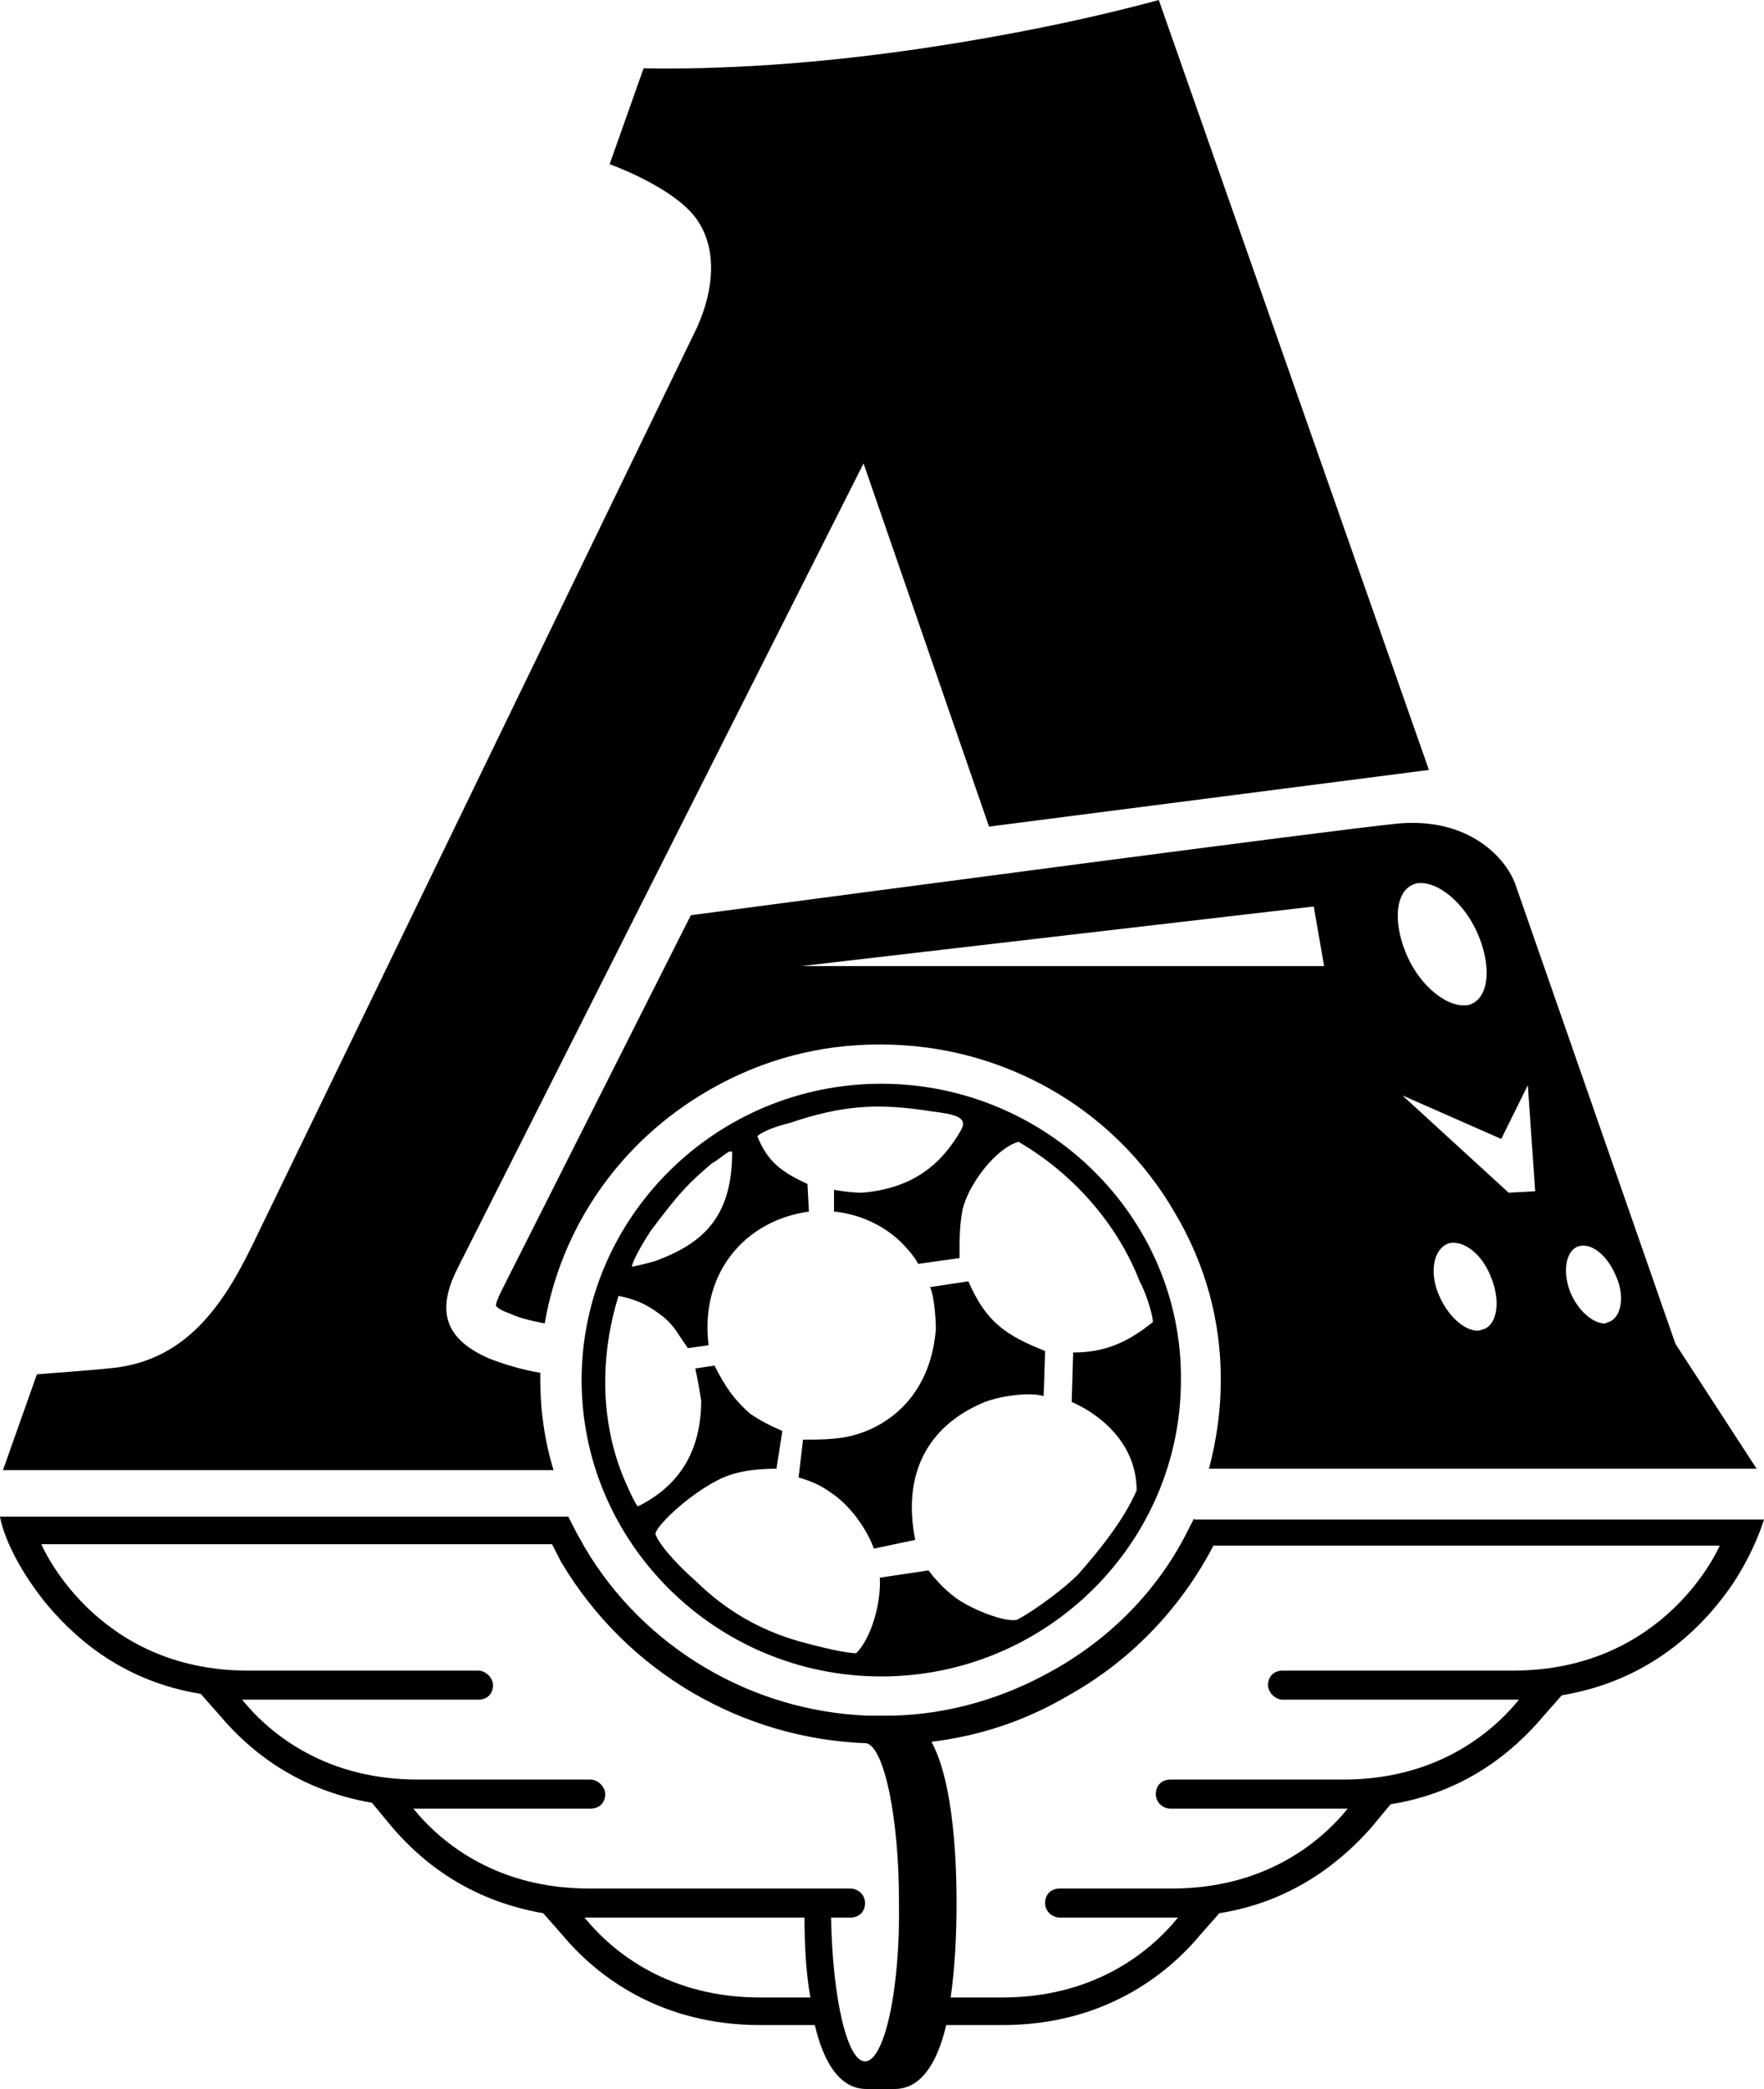 <?xml version="1.0" encoding="UTF-8"?> <svg xmlns="http://www.w3.org/2000/svg" width="250" height="296" viewBox="0 0 250 296" fill="none"> <path d="M76.569 195.55C76.569 195.139 76.569 194.933 76.569 194.521C74.058 194.11 71.339 193.286 69.247 192.463C63.18 189.787 61.715 185.876 64.853 179.701L122.385 65.664L140.167 117.124L202.51 109.097L164.226 0C154.393 2.676 142.468 5.146 129.707 6.999C115.481 9.057 102.301 9.88 91.213 9.675L86.401 23.26C86.401 23.26 95.606 26.554 98.745 31.082C102.092 35.817 100.837 42.404 98.326 47.344L35.774 176.407C31.381 185.464 25.941 193.08 15.272 193.904C13.598 194.11 5.23 194.727 5.23 194.727L0.418 208.313H78.452C77.196 204.196 76.569 199.873 76.569 195.55Z" fill="black"></path> <path d="M169.247 215.104L168.201 217.162C164.017 225.396 157.322 232.189 149.163 236.717C142.259 240.628 134.519 242.893 126.569 243.098C126.569 243.098 125.732 243.098 124.895 243.098C124.268 243.098 124.059 243.098 123.013 243.098C106.485 242.481 91.213 233.424 82.845 219.221C82.427 218.397 82.008 217.78 81.59 216.956L80.544 214.898H0C0 214.898 0.628 219.632 6.067 226.631C10.042 231.571 16.946 238.158 28.452 240.011L31.172 243.098C35.356 248.039 42.05 253.596 52.72 255.449L55.439 258.742C59.623 263.683 66.318 269.24 76.987 271.093L79.707 274.181C84.519 279.944 93.515 286.943 107.741 286.943H115.481C116.736 292.295 119.038 296 122.803 296H126.778C130.544 296 132.845 292.295 134.1 286.943H142.05C156.276 286.943 165.272 279.944 170.084 274.181L172.803 271.093C183.264 269.446 190.167 263.683 194.351 258.948L197.071 255.655C207.531 254.008 214.435 248.245 218.619 243.304L221.339 240.217C234.937 237.952 242.259 229.307 245.607 224.367C248.745 219.632 250 215.31 250 215.31H169.247V215.104ZM107.741 283.032C94.979 283.032 87.029 276.857 82.845 271.711H114.017C114.017 275.622 114.226 279.533 114.854 283.032H107.741ZM122.594 292.089C120.084 292.089 117.992 283.238 117.782 271.711H120.502C121.757 271.711 122.594 270.887 122.594 269.652C122.594 268.417 121.548 267.594 120.502 267.594H83.473C70.711 267.594 62.761 261.418 58.577 256.272H83.682C84.937 256.272 85.774 255.449 85.774 254.214C85.774 253.185 84.728 252.156 83.682 252.156H59.205C46.444 252.156 38.494 245.98 34.31 240.834H67.782C69.038 240.834 69.874 240.011 69.874 238.776C69.874 237.747 68.829 236.717 67.782 236.717H35.146C13.389 236.717 5.858 218.809 5.858 218.809H78.243C78.661 219.632 79.079 220.456 79.498 221.279C88.912 237.129 105.439 246.392 122.803 247.009C125.314 247.627 127.406 257.507 127.406 269.446C127.615 282.003 125.314 292.089 122.594 292.089ZM214.435 236.717H181.799C180.544 236.717 179.707 237.541 179.707 238.776C179.707 239.805 180.753 240.834 181.799 240.834H215.272C211.088 245.98 203.138 252.156 190.377 252.156H165.9C164.644 252.156 163.808 252.979 163.808 254.214C163.808 255.449 164.854 256.272 165.9 256.272H191.004C186.82 261.418 178.87 267.594 166.109 267.594H150.209C148.954 267.594 148.117 268.417 148.117 269.652C148.117 270.887 149.163 271.711 150.209 271.711H166.946C162.762 276.857 154.812 283.032 142.05 283.032H134.728C135.356 278.709 135.565 273.975 135.565 269.652C135.565 261.213 134.728 251.744 132.008 246.804C138.703 245.98 145.188 243.922 151.464 240.217C160.669 235.071 167.573 227.454 171.967 219.015H243.724C243.724 219.015 236.192 236.717 214.435 236.717Z" fill="black"></path> <path d="M197.907 116.715C187.866 117.744 124.477 126.184 97.907 129.683L71.129 182.791C70.502 184.026 70.292 184.643 70.292 185.055C70.502 185.261 70.92 185.672 72.175 186.084C73.43 186.702 75.104 187.113 77.196 187.525C79.497 174.145 87.656 161.795 100.627 154.384C108.159 150.062 116.318 148.003 124.476 148.003H124.895C141.631 148.003 157.74 156.649 166.527 171.881C170.92 179.291 173.012 187.319 173.012 195.347V195.759C173.012 199.876 172.384 204.198 171.338 208.109H248.953L237.447 190.407L214.853 125.566C213.598 121.655 208.159 115.686 197.907 116.715ZM113.598 136.888L186.192 128.448L187.656 136.888H113.598ZM210.251 188.348C210.041 188.348 209.832 188.554 209.414 188.554C207.531 188.554 205.23 186.496 203.974 183.614C202.51 180.321 203.138 177.027 205.23 176.204C207.322 175.586 210.041 177.645 211.297 180.938C212.761 184.437 212.133 187.731 210.251 188.348ZM223.64 176.615C225.523 175.998 227.824 177.85 229.079 180.938C230.334 183.82 229.707 186.702 228.033 187.319C227.824 187.319 227.615 187.525 227.405 187.525C225.732 187.525 223.64 185.672 222.594 183.202C221.338 180.115 221.966 177.233 223.64 176.615ZM212.761 161.383L216.527 153.767L217.573 168.793L213.807 168.999L198.744 155.208L212.761 161.383ZM209.623 132.771C211.506 137.505 210.878 141.828 207.949 142.446C207.74 142.446 207.322 142.446 207.112 142.446C204.393 142.24 200.836 139.152 199.163 134.829C197.28 130.095 197.907 125.772 200.836 125.155C203.765 124.743 207.74 128.037 209.623 132.771Z" fill="black"></path> <path d="M137.239 181.554L131.8 182.377C132.427 183.612 132.636 187.112 132.636 188.347C131.8 198.433 125.105 202.55 120.084 203.579C117.992 203.991 115.9 203.991 113.808 203.991L113.18 209.343C115.9 210.166 116.737 210.784 118.201 211.813C120.503 213.46 122.804 216.547 123.85 219.429L129.708 218.194C127.825 208.725 131.59 202.138 139.122 198.845C141.423 197.816 145.816 197.198 147.908 197.816L148.118 191.434C142.469 189.17 139.749 187.318 137.239 181.554Z" fill="black"></path> <path d="M124.896 153.561C101.465 153.561 82.427 172.498 82.427 195.552C82.427 218.607 101.465 237.544 124.896 237.544C148.327 237.544 167.365 218.607 167.365 195.552C167.574 172.498 148.327 153.561 124.896 153.561ZM92.26 174.351C96.444 168.793 97.49 167.764 100.837 164.882C102.302 164.058 103.348 162.823 103.766 163.235C103.766 172.498 99.582 176.203 92.888 178.673C92.26 178.879 90.586 179.291 89.54 179.497C89.749 178.262 91.841 174.968 92.26 174.351ZM163.39 187.319C159.624 190.406 156.277 191.641 152.093 191.641L151.883 198.64C156.067 200.493 161.088 204.61 161.088 211.196C159.206 215.519 155.649 219.842 152.929 222.929C151.465 224.576 146.862 228.076 144.143 229.516C142.469 229.928 137.867 228.076 135.775 226.635C135.147 226.223 133.264 224.782 131.59 222.518L124.687 223.547C124.896 227.252 123.431 232.192 121.339 234.251C120.712 234.251 118.62 234.045 113.39 232.604C107.532 230.957 102.72 228.076 98.536 223.959C97.072 222.724 93.515 219.224 92.888 217.372C92.888 216.343 97.281 212.02 101.674 209.756C103.975 208.521 106.904 208.109 110.042 208.109L110.879 202.757C109.415 202.139 107.741 201.316 106.277 200.287C104.185 198.434 102.929 196.787 101.256 193.494L98.536 193.906C98.954 195.758 99.164 197.199 99.373 198.434C99.373 205.639 96.235 210.579 90.377 213.461C89.749 212.637 88.285 209.344 87.657 207.491C84.938 199.463 85.356 191.024 87.657 183.614C90.586 184.231 92.051 185.054 94.143 186.701C95.607 187.936 96.026 188.965 97.49 191.024L100.419 190.612C99.164 180.32 105.649 172.91 114.645 171.675L114.436 167.764C110.879 166.117 108.787 164.676 107.323 160.971C108.369 160.147 110.252 159.53 111.925 159.118C119.247 156.648 124.268 156.236 132.009 157.472C135.356 157.883 137.239 158.295 136.193 160.147C133.473 164.882 129.498 168.381 122.176 168.999C120.921 168.999 119.247 168.793 118.201 168.587V171.675C122.595 172.086 126.36 174.351 128.452 176.821C128.871 177.232 129.708 178.262 130.126 179.085L135.984 178.262C135.984 175.586 135.984 173.733 136.402 171.469C137.239 167.764 141.214 162.618 144.352 161.794C152.511 166.529 158.578 173.939 161.507 181.555C162.344 182.996 163.39 186.29 163.39 187.319Z" fill="black"></path> </svg> 